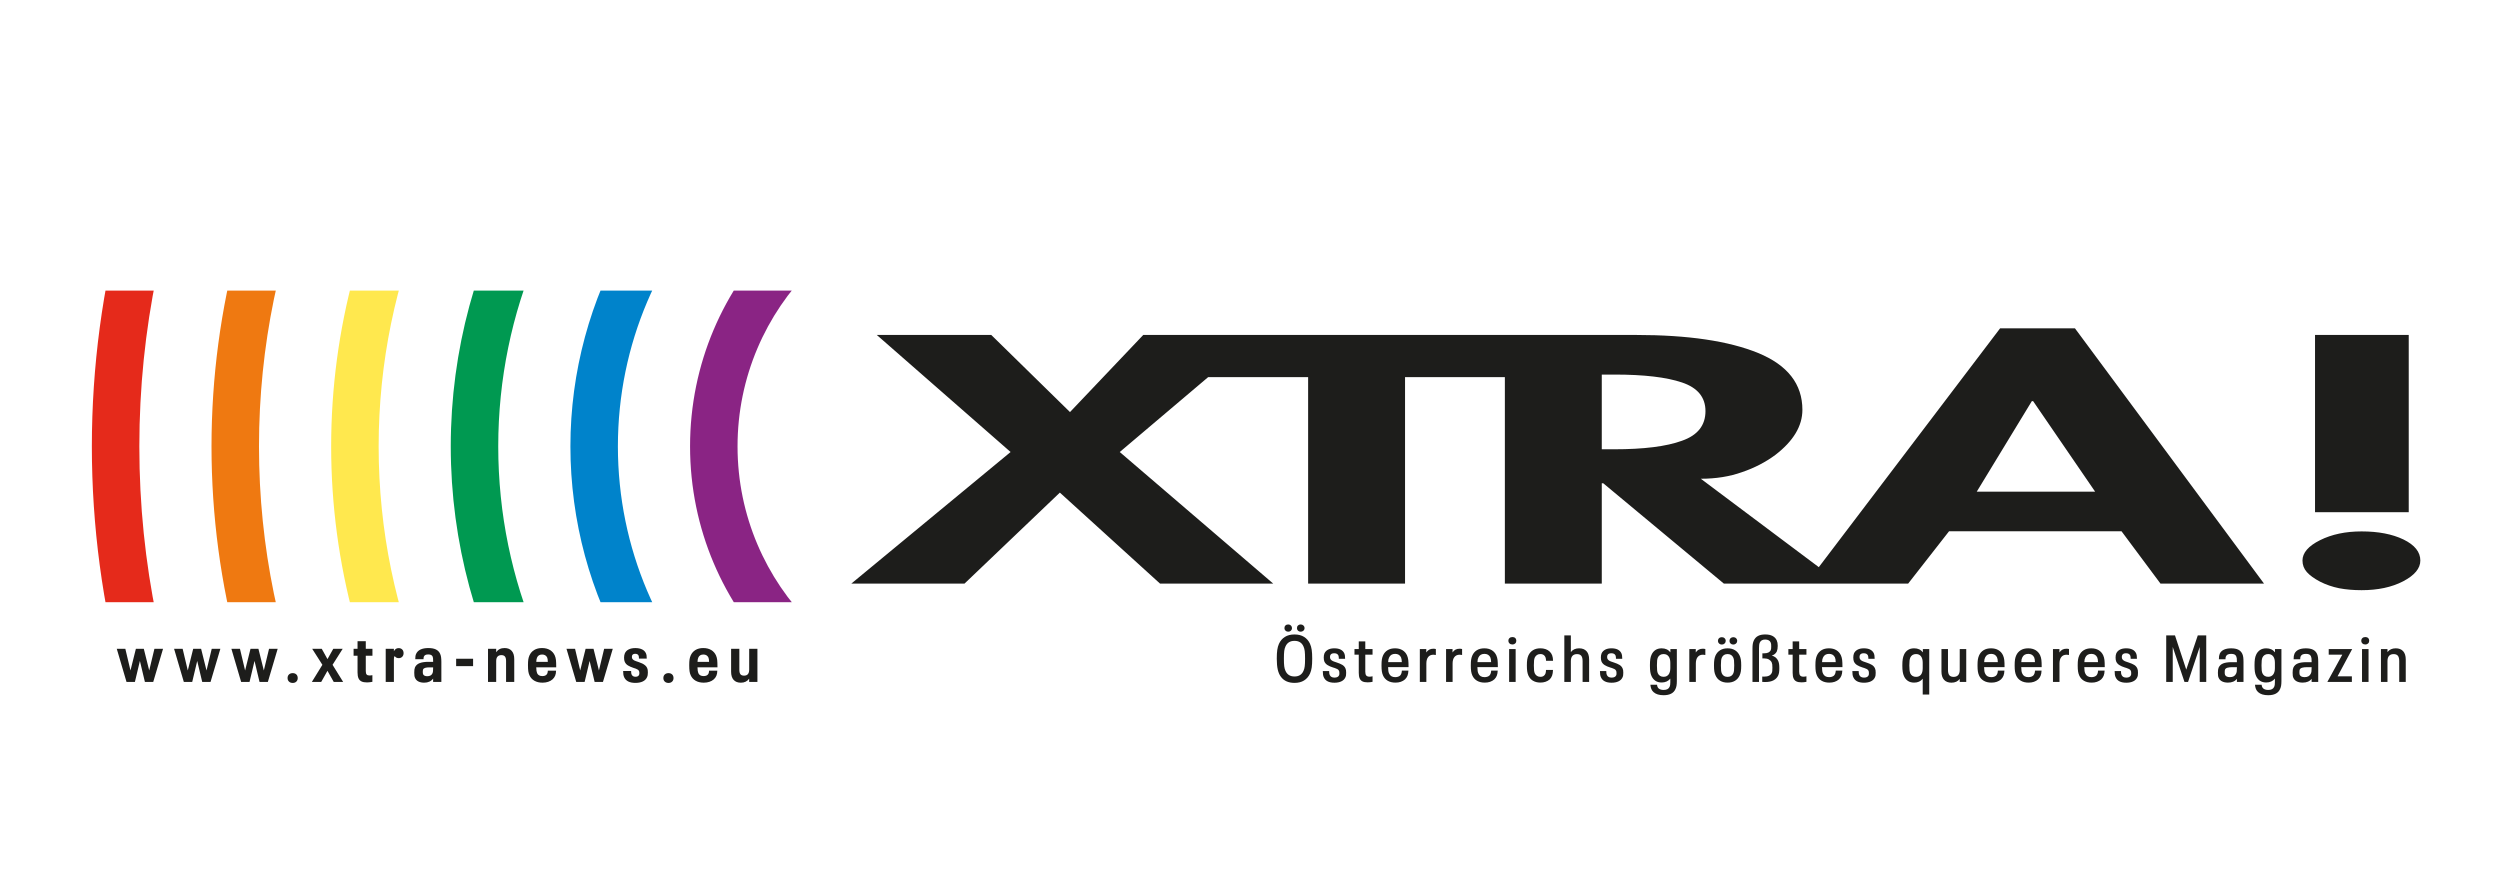 <?xml version="1.0" encoding="UTF-8"?><svg id="Ebene_1" xmlns="http://www.w3.org/2000/svg" width="280" height="100" xmlns:xlink="http://www.w3.org/1999/xlink" viewBox="0 0 280 100"><defs><style>.cls-1{clip-path:url(#clippath);}.cls-2{fill:none;}.cls-2,.cls-3,.cls-4,.cls-5,.cls-6,.cls-7,.cls-8,.cls-9{stroke-width:0px;}.cls-10{clip-path:url(#clippath-1);}.cls-11{clip-path:url(#clippath-4);}.cls-12{clip-path:url(#clippath-3);}.cls-13{clip-path:url(#clippath-2);}.cls-14{clip-path:url(#clippath-7);}.cls-15{clip-path:url(#clippath-8);}.cls-16{clip-path:url(#clippath-6);}.cls-17{clip-path:url(#clippath-5);}.cls-18{clip-path:url(#clippath-9);}.cls-19{clip-path:url(#clippath-20);}.cls-20{clip-path:url(#clippath-21);}.cls-21{clip-path:url(#clippath-24);}.cls-22{clip-path:url(#clippath-23);}.cls-23{clip-path:url(#clippath-22);}.cls-24{clip-path:url(#clippath-25);}.cls-25{clip-path:url(#clippath-27);}.cls-26{clip-path:url(#clippath-28);}.cls-27{clip-path:url(#clippath-26);}.cls-28{clip-path:url(#clippath-29);}.cls-29{clip-path:url(#clippath-30);}.cls-30{clip-path:url(#clippath-14);}.cls-31{clip-path:url(#clippath-13);}.cls-32{clip-path:url(#clippath-12);}.cls-33{clip-path:url(#clippath-10);}.cls-34{clip-path:url(#clippath-15);}.cls-35{clip-path:url(#clippath-17);}.cls-36{clip-path:url(#clippath-16);}.cls-37{clip-path:url(#clippath-19);}.cls-38{clip-path:url(#clippath-11);}.cls-39{clip-path:url(#clippath-18);}.cls-3{fill:#8a2484;}.cls-4{fill:#1d1d1b;}.cls-5{fill:#ef7911;}.cls-6{fill:#ffe84e;}.cls-7{fill:#e52a1b;}.cls-8{fill:#009951;}.cls-9{fill:#0083cb;}</style><clipPath id="clippath"><circle class="cls-2" cx="110.789" cy="49.994" r="33.502"/></clipPath><clipPath id="clippath-1"><rect class="cls-2" x="-56.72" y="-117.515" width="335.025" height="335.025"/></clipPath><clipPath id="clippath-2"><rect class="cls-2" x="4.98" y="29.756" width="110.61" height="37.69"/></clipPath><clipPath id="clippath-3"><rect class="cls-2" x="-7.584" y="32.547" width="293.145" height="48.858"/></clipPath><clipPath id="clippath-4"><rect class="cls-2" x="-7.576" y="32.549" width="293.152" height="48.856"/></clipPath><clipPath id="clippath-5"><circle class="cls-2" cx="110.789" cy="49.994" r="46.903"/></clipPath><clipPath id="clippath-6"><rect class="cls-2" x="-56.72" y="-117.515" width="335.025" height="335.025"/></clipPath><clipPath id="clippath-7"><rect class="cls-2" x="4.98" y="29.756" width="110.61" height="37.69"/></clipPath><clipPath id="clippath-8"><rect class="cls-2" x="-7.584" y="32.547" width="293.145" height="48.858"/></clipPath><clipPath id="clippath-9"><rect class="cls-2" x="-7.576" y="32.549" width="293.152" height="48.856"/></clipPath><clipPath id="clippath-10"><circle class="cls-2" cx="110.789" cy="49.994" r="60.304"/></clipPath><clipPath id="clippath-11"><rect class="cls-2" x="-56.72" y="-117.515" width="335.025" height="335.025"/></clipPath><clipPath id="clippath-12"><rect class="cls-2" x="4.98" y="29.756" width="110.61" height="37.69"/></clipPath><clipPath id="clippath-13"><rect class="cls-2" x="-7.584" y="32.547" width="293.145" height="48.858"/></clipPath><clipPath id="clippath-14"><rect class="cls-2" x="-7.576" y="32.549" width="293.152" height="48.856"/></clipPath><clipPath id="clippath-15"><circle class="cls-2" cx="110.795" cy="50" r="73.705"/></clipPath><clipPath id="clippath-16"><rect class="cls-2" x="-56.72" y="-117.515" width="335.025" height="335.025"/></clipPath><clipPath id="clippath-17"><rect class="cls-2" x="4.98" y="29.756" width="110.61" height="37.69"/></clipPath><clipPath id="clippath-18"><rect class="cls-2" x="-7.584" y="32.547" width="293.145" height="48.858"/></clipPath><clipPath id="clippath-19"><rect class="cls-2" x="-7.576" y="32.549" width="293.152" height="48.856"/></clipPath><clipPath id="clippath-20"><circle class="cls-2" cx="110.795" cy="50" r="87.106"/></clipPath><clipPath id="clippath-21"><rect class="cls-2" x="-56.72" y="-117.515" width="335.025" height="335.025"/></clipPath><clipPath id="clippath-22"><rect class="cls-2" x="4.98" y="29.756" width="110.61" height="37.69"/></clipPath><clipPath id="clippath-23"><rect class="cls-2" x="-7.584" y="32.547" width="293.145" height="48.858"/></clipPath><clipPath id="clippath-24"><rect class="cls-2" x="-7.576" y="32.549" width="293.152" height="48.856"/></clipPath><clipPath id="clippath-25"><circle class="cls-2" cx="110.795" cy="50" r="100.507"/></clipPath><clipPath id="clippath-26"><rect class="cls-2" x="-56.72" y="-117.515" width="335.025" height="335.025"/></clipPath><clipPath id="clippath-27"><rect class="cls-2" x="4.98" y="29.756" width="110.61" height="37.69"/></clipPath><clipPath id="clippath-28"><rect class="cls-2" x="-7.584" y="32.547" width="293.145" height="48.858"/></clipPath><clipPath id="clippath-29"><rect class="cls-2" x="-7.576" y="32.549" width="293.152" height="48.856"/></clipPath><clipPath id="clippath-30"><rect class="cls-2" x="-7.576" y="32.549" width="293.152" height="48.856"/></clipPath></defs><g class="cls-1"><g class="cls-10"><g class="cls-13"><g class="cls-12"><g class="cls-11"><path class="cls-3" d="M110.789,88.815c-21.406,0-38.821-17.415-38.821-38.821S89.383,11.174,110.789,11.174s38.821,17.415,38.821,38.82-17.415,38.821-38.821,38.821ZM110.789,21.81c-15.541,0-28.184,12.643-28.184,28.184s12.643,28.184,28.184,28.184,28.184-12.644,28.184-28.184-12.643-28.184-28.184-28.184Z"/></g></g></g></g></g><g class="cls-17"><g class="cls-16"><g class="cls-14"><g class="cls-15"><g class="cls-18"><path class="cls-9" d="M110.789,102.216c-28.796,0-52.222-23.427-52.222-52.222S81.994-2.227,110.789-2.227s52.222,23.426,52.222,52.221-23.427,52.222-52.222,52.222ZM110.789,8.409c-22.93,0-41.585,18.655-41.585,41.585s18.655,41.585,41.585,41.585,41.585-18.655,41.585-41.585-18.655-41.585-41.585-41.585Z"/></g></g></g></g></g><g class="cls-33"><g class="cls-38"><g class="cls-32"><g class="cls-31"><g class="cls-30"><path class="cls-8" d="M110.789,115.617c-36.185,0-65.623-29.438-65.623-65.623S74.605-15.629,110.789-15.629s65.623,29.438,65.623,65.623-29.438,65.623-65.623,65.623ZM110.789-4.992c-30.32,0-54.986,24.667-54.986,54.986s24.667,54.986,54.986,54.986,54.986-24.666,54.986-54.986S141.109-4.992,110.789-4.992Z"/></g></g></g></g></g><g class="cls-34"><g class="cls-36"><g class="cls-35"><g class="cls-39"><g class="cls-37"><path class="cls-6" d="M110.795,129.024c-43.574,0-79.024-35.45-79.024-79.024S67.221-29.024,110.795-29.024,189.819,6.426,189.819,50s-35.45,79.024-79.024,79.024ZM110.795-18.387c-37.709,0-68.387,30.678-68.387,68.387s30.679,68.387,68.387,68.387,68.387-30.678,68.387-68.387S148.504-18.387,110.795-18.387Z"/></g></g></g></g></g><g class="cls-19"><g class="cls-20"><g class="cls-23"><g class="cls-22"><g class="cls-21"><path class="cls-5" d="M110.795,142.425c-50.963,0-92.425-41.461-92.425-92.425S59.832-42.424,110.795-42.424,203.219-.963,203.219,50s-41.461,92.425-92.424,92.425h-0ZM110.795-31.788C65.697-31.788,29.007,4.902,29.007,50s36.69,81.788,81.788,81.788,81.787-36.69,81.787-81.788S155.893-31.788,110.795-31.788Z"/></g></g></g></g></g><g class="cls-24"><g class="cls-27"><g class="cls-25"><g class="cls-26"><g class="cls-28"><path class="cls-7" d="M110.795,155.826c-58.352,0-105.825-47.473-105.825-105.826S52.443-55.826,110.795-55.826,216.621-8.352,216.621,50s-47.473,105.826-105.826,105.826ZM110.795-45.189C58.308-45.189,15.606-2.487,15.606,50s42.702,95.189,95.189,95.189,95.189-42.702,95.189-95.189-42.702-95.189-95.189-95.189Z"/></g></g></g></g></g><g class="cls-29"><path class="cls-4" d="M144.088,76.309c-.253-.115-.462-.284-.624-.506-.163-.212-.28-.479-.354-.802-.074-.322-.111-.732-.111-1.23,0-.399.018-.726.055-.983.037-.256.1-.482.189-.68.152-.335.374-.593.665-.776s.65-.273,1.079-.273c.423,0,.78.091,1.071.273.29.182.512.441.665.776.088.197.151.424.189.68.037.256.055.583.055.983,0,.399-.018.726-.055.983-.037.256-.1.482-.189.68-.152.335-.374.593-.665.776-.291.182-.648.273-1.071.273-.345,0-.644-.058-.898-.174h-0ZM145.99,75.138c.069-.148.116-.319.14-.514.025-.194.037-.479.037-.853s-.013-.659-.037-.853c-.025-.195-.071-.365-.14-.514-.182-.418-.517-.628-1.004-.628-.488,0-.825.209-1.012.628-.069.148-.116.319-.14.514-.025.194-.037.479-.037.853s.012.659.037.853c.025.195.072.365.14.514.187.418.525.628,1.012.628.487,0,.822-.209,1.004-.628ZM143.977,70.636c-.081-.076-.122-.171-.122-.285,0-.123.039-.223.118-.299.079-.076.182-.114.31-.114.118,0,.218.039.299.118s.122.177.122.295c0,.113-.041.208-.122.285-.081.076-.181.114-.299.114-.123,0-.225-.038-.306-.114h-0ZM145.377,70.636c-.079-.076-.118-.171-.118-.285,0-.123.039-.223.118-.299.078-.076.179-.114.302-.114.118,0,.219.039.303.118s.126.177.126.295c0,.113-.042.208-.126.285-.084.076-.185.114-.303.114-.123,0-.224-.038-.302-.114Z"/><path class="cls-4" d="M148.265,75.855c-.039-.084-.068-.179-.085-.288-.017-.108-.025-.243-.025-.406h.709c0,.113.005.202.015.266.01.064.027.121.051.17.089.197.266.295.532.295.261,0,.431-.084.51-.251.015-.029.025-.062.03-.096.005-.034.007-.076.007-.126,0-.064-.002-.118-.007-.163-.005-.044-.015-.084-.03-.118-.039-.089-.103-.156-.192-.203-.088-.047-.185-.086-.288-.118-.103-.032-.173-.053-.207-.063-.237-.074-.436-.161-.598-.262-.163-.101-.281-.233-.355-.395-.025-.064-.043-.13-.055-.2-.013-.069-.018-.155-.018-.259,0-.177.027-.332.081-.465.084-.177.219-.315.406-.414s.419-.148.694-.148c.567,0,.938.185,1.116.554.034.079.059.166.074.263.015.096.022.215.022.358h-.702c0-.094-.004-.166-.011-.218-.007-.052-.021-.105-.04-.159-.079-.163-.234-.244-.466-.244-.232,0-.377.072-.436.214-.025.059-.037.123-.037.192,0,.094.012.165.037.214.034.069.085.128.151.177.066.05.15.092.251.129s.205.073.314.107c.261.084.47.174.628.269.158.096.274.226.347.388.03.064.051.133.063.207.012.074.018.17.018.288s-.006.217-.018.295c-.013.079-.036.153-.07.222-.089.197-.24.346-.454.447-.214.101-.469.151-.765.151-.62,0-1.019-.204-1.196-.613h0l0.0 0Z"/><path class="cls-4" d="M152.602,76.32c-.143-.069-.249-.181-.318-.336-.069-.155-.103-.363-.103-.624v-2.039h-.48v-.628h.48v-.857h.731v.857h.813v.628h-.813v1.906c0,.202.037.346.111.432.074.087.195.129.362.129.118,0,.231-.015.34-.044v.62c-.188.039-.372.059-.554.059-.237,0-.426-.035-.569-.103v-0l0.0 0Z"/><path class="cls-4" d="M157.011,75.109h.731c-.01.237-.046.43-.107.58s-.154.284-.277.403c-.133.118-.29.208-.469.27-.18.062-.378.092-.595.092-.345,0-.635-.07-.871-.211-.237-.14-.412-.339-.525-.595-.059-.133-.102-.282-.129-.447s-.04-.388-.04-.668c0-.286.013-.51.04-.672s.07-.31.129-.443c.113-.256.283-.454.51-.595s.504-.211.835-.211c.325,0,.602.069.831.207.229.138.4.333.513.584.069.158.114.328.137.51s.033.451.033.805h-2.29c.005.187.014.332.029.436s.042.195.081.274c.054.133.139.235.255.306.116.072.26.107.432.107.113,0,.215-.015.306-.044.091-.03.169-.072.233-.126.123-.118.192-.305.207-.561h-0l-0-0ZM155.578,73.646c-.035.074-.059.145-.074.214-.015.069-.025.167-.03.296h1.529c-.005-.133-.014-.237-.026-.31-.013-.074-.033-.148-.063-.222-.128-.261-.347-.391-.657-.391-.33,0-.556.138-.68.414h-0v0Z"/><path class="cls-4" d="M160.816,72.693v.665c-.099-.02-.188-.03-.266-.03-.261,0-.459.087-.595.259s-.203.416-.203.731v2.061h-.731v-3.686h.724v.384c.084-.138.192-.242.325-.314.133-.071.288-.107.466-.107.103,0,.197.012.281.037h0l0-0Z"/><path class="cls-4" d="M163.755,72.693v.665c-.099-.02-.188-.03-.266-.03-.261,0-.459.087-.595.259s-.203.416-.203.731v2.061h-.731v-3.686h.724v.384c.084-.138.192-.242.325-.314.133-.071.288-.107.466-.107.103,0,.197.012.281.037h0l0-0Z"/><path class="cls-4" d="M167.013,75.109h.731c-.01.237-.046.43-.107.58s-.154.284-.277.403c-.133.118-.29.208-.469.27-.18.062-.378.092-.595.092-.345,0-.635-.07-.871-.211-.237-.14-.412-.339-.525-.595-.059-.133-.102-.282-.129-.447s-.04-.388-.04-.668c0-.286.013-.51.04-.672s.07-.31.129-.443c.113-.256.283-.454.51-.595s.504-.211.835-.211c.325,0,.602.069.831.207.229.138.4.333.513.584.069.158.114.328.137.51s.033.451.033.805h-2.29c.005.187.014.332.029.436s.042.195.081.274c.054.133.139.235.255.306.116.072.26.107.432.107.113,0,.215-.015.306-.044.091-.03.169-.072.233-.126.123-.118.192-.305.207-.561h-0l-0-0ZM165.58,73.646c-.035.074-.059.145-.074.214-.015.069-.025.167-.03.296h1.529c-.005-.133-.014-.237-.026-.31-.013-.074-.033-.148-.063-.222-.128-.261-.347-.391-.657-.391-.33,0-.556.138-.68.414h-0v0Z"/><path class="cls-4" d="M169.066,72.065c-.084-.079-.126-.18-.126-.303s.042-.223.126-.299.195-.114.333-.114c.128,0,.231.038.31.114.078.076.118.176.118.299s-.04.224-.122.303-.184.118-.306.118c-.138,0-.249-.039-.333-.118ZM169.022,72.693h.731v3.686h-.731v-3.686Z"/><path class="cls-4" d="M171.696,76.246c-.227-.138-.399-.335-.517-.591-.059-.138-.102-.29-.129-.458-.027-.167-.04-.389-.04-.665,0-.276.013-.497.04-.665s.07-.318.129-.451c.118-.256.29-.454.517-.595s.503-.211.828-.211c.207,0,.397.03.572.089.175.059.324.145.447.258.133.118.231.263.296.432.064.17.098.378.103.624h-.783c-.005-.158-.025-.283-.059-.377-.035-.093-.087-.172-.155-.236-.113-.099-.253-.148-.421-.148-.143,0-.269.034-.377.103-.108.069-.192.165-.251.288-.039.093-.066.202-.081.325s-.022.313-.022.568c0,.247.007.431.022.554.015.123.042.232.081.325.059.123.143.219.251.288.108.069.234.103.377.103.182,0,.322-.049.421-.148.069-.064.121-.144.155-.24.034-.096.051-.226.051-.388h.783c-.005.256-.038.469-.1.639s-.156.316-.284.44c-.128.108-.28.192-.454.251-.175.059-.365.089-.572.089-.325,0-.601-.069-.828-.207h0v-0Z"/><path class="cls-4" d="M177.69,72.933c.194.214.292.526.292.934v2.511h-.731v-2.342c0-.271-.051-.468-.151-.591s-.26-.185-.477-.185c-.221,0-.391.065-.51.196-.118.131-.177.329-.177.595v2.327h-.731v-5.215h.731v1.869c.216-.281.524-.421.923-.421.359,0,.636.107.831.322v0Z"/><path class="cls-4" d="M179.304,75.855c-.039-.084-.068-.179-.085-.288-.017-.108-.025-.243-.025-.406h.709c0,.113.005.202.015.266.01.064.027.121.051.17.089.197.266.295.532.295.261,0,.431-.084.51-.251.015-.029.025-.062.03-.096.005-.034.007-.076.007-.126,0-.064-.002-.118-.007-.163-.005-.044-.015-.084-.03-.118-.039-.089-.103-.156-.192-.203-.088-.047-.185-.086-.288-.118-.103-.032-.173-.053-.207-.063-.237-.074-.436-.161-.598-.262-.163-.101-.281-.233-.355-.395-.025-.064-.043-.13-.055-.2-.013-.069-.018-.155-.018-.259,0-.177.027-.332.081-.465.084-.177.219-.315.406-.414s.419-.148.694-.148c.567,0,.938.185,1.116.554.034.079.059.166.074.263.015.096.022.215.022.358h-.702c0-.094-.004-.166-.011-.218-.007-.052-.021-.105-.04-.159-.079-.163-.234-.244-.466-.244-.232,0-.377.072-.436.214-.025.059-.037.123-.037.192,0,.094.012.165.037.214.034.069.085.128.151.177.066.05.15.092.251.129s.205.073.314.107c.261.084.47.174.628.269.158.096.274.226.347.388.03.064.051.133.063.207.012.074.018.17.018.288s-.006.217-.018.295c-.013.079-.036.153-.07.222-.089.197-.24.346-.454.447-.214.101-.469.151-.765.151-.62,0-1.019-.204-1.196-.613h0l0.0 0Z"/><path class="cls-4" d="M187.806,72.693v3.59c0,.212-.013.385-.037.521-.025.136-.064.26-.118.373-.202.458-.645.687-1.33.687-.488,0-.859-.113-1.115-.34-.113-.099-.198-.217-.255-.354-.057-.138-.092-.298-.107-.48h.746c.014.182.076.323.185.421.133.108.317.163.554.163.172,0,.314-.03.425-.089.111-.059.193-.15.247-.273.025-.059.043-.125.056-.196.012-.072.018-.169.018-.292v-.421c-.113.143-.252.251-.417.325-.165.074-.348.111-.55.111-.276,0-.509-.063-.698-.189s-.336-.304-.44-.535c-.064-.138-.11-.296-.137-.473-.027-.177-.04-.414-.04-.709,0-.3.013-.541.04-.72.027-.179.073-.339.137-.476.103-.232.25-.41.44-.536s.422-.189.698-.189c.423,0,.748.151.975.451v-.369h.724-0l0.0 0ZM186.879,75.548c.13-.17.196-.41.196-.72v-.598c0-.31-.065-.55-.196-.72-.131-.17-.316-.255-.558-.255-.152,0-.284.034-.395.103-.111.069-.196.17-.254.303-.035.084-.059.189-.074.317s-.022.313-.022.554.007.425.022.55.039.23.074.314c.059.133.144.234.254.303.111.069.243.103.395.103.241,0,.427-.085.558-.255h0v0Z"/><path class="cls-4" d="M190.998,72.693v.665c-.099-.02-.188-.03-.266-.03-.261,0-.459.087-.595.259s-.203.416-.203.731v2.061h-.731v-3.686h.724v.384c.084-.138.192-.242.325-.314.133-.071.288-.107.466-.107.103,0,.197.012.281.037h0l0-0Z"/><path class="cls-4" d="M192.649,76.239c-.229-.143-.398-.34-.506-.591-.064-.133-.11-.284-.137-.454-.027-.17-.04-.391-.04-.661s.013-.489.04-.654.07-.316.129-.454c.113-.251.284-.449.514-.594.229-.145.508-.218.838-.218.335,0,.616.073.842.218s.396.343.51.594c.064.138.11.29.137.458.027.168.04.384.04.65s-.013.484-.04.654c-.027.17-.073.324-.137.462-.113.252-.283.448-.51.591s-.507.214-.842.214c-.33,0-.609-.072-.838-.214h-0v-0ZM192.534,72.073c-.084-.079-.126-.175-.126-.288,0-.123.041-.224.122-.303.081-.078.186-.118.314-.118.123,0,.226.039.31.118.084.079.126.18.126.303,0,.113-.042.209-.126.288-.084.079-.188.118-.31.118-.124,0-.227-.039-.311-.118h-0ZM194.129,75.419c.039-.088.066-.196.081-.321s.022-.314.022-.565c0-.246-.007-.433-.022-.561-.015-.128-.042-.234-.081-.318-.118-.266-.332-.399-.642-.399s-.525.133-.642.399c-.04.088-.067.197-.081.325-.015.128-.022.313-.022.554s.007.427.022.558c.014.13.041.24.081.328.118.261.332.391.642.391s.524-.13.642-.391v-0ZM193.823,72.073c-.081-.079-.122-.175-.122-.288,0-.123.041-.224.122-.303.081-.078.183-.118.306-.118s.227.039.31.118c.084.079.126.18.126.303,0,.113-.042.209-.126.288s-.187.118-.31.118-.225-.039-.306-.118Z"/><path class="cls-4" d="M199.255,74.359c.02.121.03.279.03.477,0,.202-.01.363-.03.484s-.051.23-.096.328c-.103.232-.275.413-.514.543-.239.131-.555.196-.949.196-.108,0-.216-.005-.325-.014v-.599l.207.008c.221,0,.403-.033.543-.1.14-.066.245-.171.314-.314.03-.059.05-.132.059-.218.01-.086.015-.208.015-.366,0-.163-.006-.287-.018-.373-.013-.086-.034-.162-.063-.226-.069-.138-.174-.246-.314-.325-.14-.078-.319-.118-.535-.118h-.192v-.568h.177c.212,0,.378-.031.499-.092.12-.062.208-.151.262-.27.02-.054.033-.11.04-.166.008-.057.011-.139.011-.248,0-.113-.003-.201-.011-.262-.007-.062-.023-.119-.048-.174-.045-.108-.12-.191-.226-.248-.106-.056-.235-.085-.388-.085-.158,0-.286.029-.384.088s-.175.148-.229.266c-.03.074-.051.159-.063.255-.012.096-.018.215-.018.358v3.782h-.731v-3.73c0-.207.011-.38.033-.521s.061-.267.114-.38c.103-.231.26-.403.469-.517.209-.113.479-.17.809-.17.335,0,.609.057.823.17.214.113.371.278.469.495.039.089.067.18.085.274.017.093.026.207.026.34,0,.246-.032.451-.096.613-.113.236-.302.394-.568.473.34.094.579.293.717.598.044.103.076.215.096.336h0l0.0 0Z"/><path class="cls-4" d="M201.198,76.32c-.143-.069-.249-.181-.318-.336-.069-.155-.103-.363-.103-.624v-2.039h-.48v-.628h.48v-.857h.731v.857h.813v.628h-.813v1.906c0,.202.037.346.111.432.074.087.195.129.362.129.118,0,.231-.015.34-.044v.62c-.188.039-.372.059-.554.059-.237,0-.426-.035-.569-.103v-0.0 0Z"/><path class="cls-4" d="M205.608,75.109h.731c-.01.237-.046.43-.107.58s-.154.284-.277.403c-.133.118-.29.208-.469.27-.18.062-.378.092-.595.092-.345,0-.635-.07-.871-.211-.237-.14-.412-.339-.525-.595-.059-.133-.102-.282-.129-.447s-.04-.388-.04-.668c0-.286.013-.51.04-.672s.07-.31.129-.443c.113-.256.283-.454.51-.595s.504-.211.835-.211c.325,0,.602.069.831.207.229.138.4.333.513.584.069.158.114.328.137.51s.033.451.033.805h-2.29c.005.187.014.332.029.436s.042.195.081.274c.054.133.139.235.255.306.116.072.26.107.432.107.113,0,.215-.015.306-.044.091-.03.169-.072.233-.126.123-.118.192-.305.207-.561h0v-0ZM204.175,73.646c-.035.074-.059.145-.074.214-.015.069-.025.167-.03.296h1.529c-.005-.133-.014-.237-.026-.31-.013-.074-.033-.148-.063-.222-.128-.261-.347-.391-.657-.391-.33,0-.556.138-.68.414h0v0Z"/><path class="cls-4" d="M207.573,75.855c-.039-.084-.068-.179-.085-.288-.017-.108-.025-.243-.025-.406h.709c0,.113.005.202.015.266.01.064.027.121.051.17.089.197.266.295.532.295.261,0,.431-.084.51-.251.015-.029.025-.062.03-.096.005-.034.007-.076.007-.126,0-.064-.002-.118-.007-.163-.005-.044-.015-.084-.03-.118-.039-.089-.103-.156-.192-.203-.088-.047-.185-.086-.288-.118-.103-.032-.173-.053-.207-.063-.237-.074-.436-.161-.598-.262-.163-.101-.281-.233-.355-.395-.025-.064-.043-.13-.055-.2-.013-.069-.018-.155-.018-.259,0-.177.027-.332.081-.465.084-.177.219-.315.406-.414s.419-.148.694-.148c.567,0,.938.185,1.116.554.034.079.059.166.074.263.015.096.022.215.022.358h-.702c0-.094-.004-.166-.011-.218-.007-.052-.021-.105-.04-.159-.079-.163-.234-.244-.466-.244-.232,0-.377.072-.436.214-.025.059-.037.123-.037.192,0,.094.012.165.037.214.034.069.085.128.151.177.066.05.15.092.251.129s.205.073.314.107c.261.084.47.174.628.269.158.096.274.226.347.388.03.064.051.133.063.207.012.074.018.17.018.288s-.006.217-.018.295c-.013.079-.036.153-.07.222-.089.197-.24.346-.454.447-.214.101-.469.151-.765.151-.62,0-1.019-.204-1.196-.613h0l-0.0 0Z"/><path class="cls-4" d="M216.075,72.693v5.097h-.731v-1.773c-.227.291-.547.436-.96.436-.276,0-.51-.064-.702-.192-.192-.128-.338-.305-.436-.532-.064-.143-.111-.304-.14-.484-.03-.179-.044-.417-.044-.713s.014-.533.044-.713c.029-.18.076-.341.14-.484.098-.227.244-.404.436-.532s.426-.192.702-.192c.424,0,.749.151.975.451v-.369h.717l0.0 0ZM215.152,75.559c.128-.167.192-.409.192-.724v-.606c0-.31-.064-.55-.192-.72-.128-.17-.313-.255-.554-.255-.153,0-.285.034-.395.103-.111.069-.196.17-.255.303-.035.088-.061.197-.077.325-.017.128-.026.31-.026.547s.009.418.026.547c.017.128.043.239.077.332.059.128.144.227.255.295.111.069.242.103.395.103.241,0,.426-.084.554-.251v0Z"/><path class="cls-4" d="M220.219,72.693v3.686h-.731v-.34c-.212.281-.519.421-.923.421-.359,0-.636-.107-.831-.321-.194-.214-.291-.526-.291-.934v-2.512h.731v2.342c0,.271.051.468.151.591s.26.185.477.185c.222,0,.391-.065.51-.196.118-.13.177-.328.177-.594v-2.327h.732l-0-0Z"/><path class="cls-4" d="M223.764,75.109h.731c-.01.237-.046.43-.107.58s-.154.284-.277.403c-.133.118-.29.208-.469.27-.18.062-.378.092-.595.092-.345,0-.635-.07-.871-.211-.237-.14-.412-.339-.525-.595-.059-.133-.102-.282-.129-.447s-.04-.388-.04-.668c0-.286.013-.51.04-.672s.07-.31.129-.443c.113-.256.283-.454.51-.595s.504-.211.835-.211c.325,0,.602.069.831.207.229.138.4.333.513.584.069.158.114.328.137.51s.033.451.033.805h-2.29c.005.187.014.332.029.436s.042.195.081.274c.054.133.139.235.255.306.116.072.26.107.432.107.113,0,.215-.015.306-.044.091-.03.169-.072.233-.126.123-.118.192-.305.207-.561h0l-0-0ZM222.331,73.646c-.035.074-.059.145-.074.214-.015.069-.025.167-.03.296h1.529c-.005-.133-.014-.237-.026-.31-.013-.074-.033-.148-.063-.222-.128-.261-.347-.391-.657-.391-.33,0-.556.138-.68.414h-0v0Z"/><path class="cls-4" d="M227.923,75.109h.731c-.01.237-.046.43-.107.58s-.154.284-.277.403c-.133.118-.29.208-.469.27-.18.062-.378.092-.595.092-.345,0-.635-.07-.871-.211-.237-.14-.412-.339-.525-.595-.059-.133-.102-.282-.129-.447s-.04-.388-.04-.668c0-.286.013-.51.04-.672s.07-.31.129-.443c.113-.256.283-.454.51-.595.227-.14.504-.211.835-.211.325,0,.602.069.831.207.229.138.4.333.513.584.069.158.114.328.137.51s.033.451.033.805h-2.29c.005.187.014.332.029.436.015.103.042.195.081.274.054.133.139.235.255.306.116.072.26.107.432.107.113,0,.215-.015.306-.044.091-.03.169-.072.233-.126.123-.118.192-.305.207-.561h0l-0-0ZM226.49,73.646c-.035.074-.059.145-.074.214-.015.069-.025.167-.03.296h1.529c-.005-.133-.014-.237-.026-.31-.013-.074-.033-.148-.063-.222-.128-.261-.347-.391-.657-.391-.33,0-.556.138-.68.414h-0v0Z"/><path class="cls-4" d="M231.727,72.693v.665c-.099-.02-.188-.03-.266-.03-.261,0-.459.087-.595.259s-.203.416-.203.731v2.061h-.731v-3.686h.724v.384c.084-.138.192-.242.325-.314.133-.071.288-.107.466-.107.103,0,.197.012.281.037h0l-0-0Z"/><path class="cls-4" d="M234.985,75.109h.731c-.01.237-.046.43-.107.58s-.154.284-.277.403c-.133.118-.29.208-.469.27-.18.062-.378.092-.595.092-.345,0-.635-.07-.871-.211-.237-.14-.412-.339-.525-.595-.059-.133-.102-.282-.129-.447s-.04-.388-.04-.668c0-.286.013-.51.04-.672s.07-.31.129-.443c.113-.256.283-.454.51-.595s.504-.211.835-.211c.325,0,.602.069.831.207.229.138.4.333.513.584.069.158.114.328.137.51s.033.451.033.805h-2.29c.005.187.014.332.029.436s.042.195.081.274c.054.133.139.235.255.306.116.072.26.107.432.107.113,0,.215-.015.306-.044.091-.03.169-.072.233-.126.123-.118.192-.305.207-.561h0l-0-0ZM233.552,73.646c-.035.074-.059.145-.074.214-.015.069-.025.167-.03.296h1.529c-.005-.133-.014-.237-.026-.31-.013-.074-.033-.148-.063-.222-.128-.261-.347-.391-.657-.391-.33,0-.556.138-.68.414h-0v0Z"/><path class="cls-4" d="M236.95,75.855c-.039-.084-.068-.179-.085-.288-.017-.108-.025-.243-.025-.406h.709c0,.113.005.202.015.266.01.064.027.121.051.17.089.197.266.295.532.295.261,0,.431-.084.51-.251.015-.029.025-.062.03-.096.005-.034.007-.076.007-.126,0-.064-.002-.118-.007-.163-.005-.044-.015-.084-.03-.118-.039-.089-.103-.156-.192-.203-.088-.047-.185-.086-.288-.118-.103-.032-.173-.053-.207-.063-.237-.074-.436-.161-.598-.262-.163-.101-.281-.233-.355-.395-.025-.064-.043-.13-.055-.2-.013-.069-.018-.155-.018-.259,0-.177.027-.332.081-.465.084-.177.219-.315.406-.414s.419-.148.694-.148c.567,0,.938.185,1.116.554.034.079.059.166.074.263.015.096.022.215.022.358h-.702c0-.094-.004-.166-.011-.218-.007-.052-.021-.105-.04-.159-.079-.163-.234-.244-.466-.244-.232,0-.377.072-.436.214-.025.059-.037.123-.037.192,0,.094.012.165.037.214.034.069.085.128.151.177.066.05.15.092.251.129s.205.073.314.107c.261.084.47.174.628.269.158.096.274.226.347.388.03.064.051.133.063.207.012.074.018.17.018.288s-.006.217-.018.295c-.013.079-.036.153-.07.222-.089.197-.24.346-.454.447-.214.101-.469.151-.765.151-.62,0-1.019-.204-1.196-.613h0v0Z"/><path class="cls-4" d="M242.615,71.164h.982l1.263,3.834,1.293-3.834h.946v5.215h-.731v-3.915l-1.307,3.915h-.399l-1.315-3.915v3.915h-.731v-5.215h-0Z"/><path class="cls-4" d="M251.243,73.605c.019.14.029.319.029.536v2.238h-.739v-.354c-.217.286-.552.428-1.005.428-.256,0-.473-.045-.65-.133-.177-.088-.305-.219-.384-.391-.035-.074-.058-.152-.07-.236-.013-.084-.019-.195-.019-.333,0-.148.006-.263.019-.347.012-.084.033-.163.062-.236.103-.227.275-.385.514-.477.239-.091.555-.137.949-.137h.583v-.126c0-.148-.005-.255-.015-.321-.01-.067-.029-.134-.059-.203-.039-.098-.104-.17-.196-.214-.091-.044-.213-.066-.366-.066-.158,0-.284.022-.38.066s-.166.116-.211.214c-.02.044-.033.089-.04.133-.008.044-.011.108-.011.192h-.739c0-.148.007-.267.022-.358.015-.091.039-.178.074-.262.094-.202.249-.353.466-.454.217-.101.488-.151.813-.151.33,0,.596.051.798.151.201.101.352.257.451.469.049.108.084.232.103.373h0v-0ZM250.516,75.197c.012-.093.018-.231.018-.414v-.059h-.517c-.217,0-.395.02-.536.059s-.233.109-.277.207c-.014.035-.025.075-.029.122-.005.047-.008.102-.008.166,0,.069.002.128.008.177.005.049.015.091.029.126.079.173.261.259.547.259.345,0,.576-.133.694-.399.034-.069.058-.15.07-.244v-0l-0-0Z"/><path class="cls-4" d="M255.52,72.693v3.59c0,.212-.013.385-.037.521-.025.136-.064.26-.118.373-.202.458-.645.687-1.33.687-.488,0-.859-.113-1.115-.34-.113-.099-.198-.217-.255-.354-.057-.138-.092-.298-.107-.48h.746c.014.182.076.323.185.421.133.108.317.163.554.163.172,0,.314-.03.425-.089.111-.059.193-.15.247-.273.025-.059.043-.125.056-.196.012-.072.018-.169.018-.292v-.421c-.113.143-.252.251-.417.325-.165.074-.348.111-.55.111-.276,0-.509-.063-.698-.189s-.336-.304-.44-.535c-.064-.138-.11-.296-.137-.473-.027-.177-.04-.414-.04-.709,0-.3.013-.541.04-.72.027-.179.073-.339.137-.476.103-.232.25-.41.44-.536s.422-.189.698-.189c.423,0,.748.151.975.451v-.369h.724v0ZM254.593,75.548c.13-.17.196-.41.196-.72v-.598c0-.31-.065-.55-.196-.72-.131-.17-.316-.255-.558-.255-.152,0-.284.034-.395.103-.111.069-.196.17-.254.303-.035.084-.059.189-.074.317s-.022.313-.022.554.007.425.022.55.039.23.074.314c.059.133.144.234.254.303.111.069.243.103.395.103.241,0,.427-.085.558-.255h0v0Z"/><path class="cls-4" d="M259.612,73.605c.019.14.029.319.029.536v2.238h-.739v-.354c-.217.286-.552.428-1.005.428-.256,0-.473-.045-.65-.133-.177-.088-.305-.219-.384-.391-.035-.074-.058-.152-.07-.236-.013-.084-.019-.195-.019-.333,0-.148.006-.263.019-.347.012-.084.033-.163.062-.236.103-.227.275-.385.514-.477.239-.091.555-.137.949-.137h.583v-.126c0-.148-.005-.255-.015-.321-.01-.067-.029-.134-.059-.203-.039-.098-.104-.17-.196-.214-.091-.044-.213-.066-.366-.066-.158,0-.284.022-.38.066s-.166.116-.211.214c-.02.044-.033.089-.04.133-.008.044-.011.108-.011.192h-.739c0-.148.007-.267.022-.358.015-.091.039-.178.074-.262.094-.202.249-.353.466-.454.217-.101.488-.151.813-.151.33,0,.596.051.798.151.201.101.352.257.451.469.049.108.084.232.103.373h0v-0ZM258.884,75.197c.012-.093.018-.231.018-.414v-.059h-.517c-.217,0-.395.02-.536.059s-.233.109-.277.207c-.014.035-.025.075-.029.122-.005.047-.008.102-.008.166,0,.069.002.128.008.177.005.049.015.091.029.126.079.173.261.259.547.259.345,0,.576-.133.694-.399.034-.069.058-.15.07-.244v-0l-0-0Z"/><path class="cls-4" d="M261.806,75.751h1.603v.628h-2.748l1.677-3.058h-1.522v-.628h2.63l-1.64,3.058Z"/><path class="cls-4" d="M264.59,72.065c-.084-.079-.126-.18-.126-.303s.042-.223.126-.299.195-.114.333-.114c.128,0,.231.038.31.114.078.076.118.176.118.299s-.04.224-.122.303-.184.118-.306.118c-.138,0-.249-.039-.333-.118h0ZM264.546,72.693h.731v3.686h-.731v-3.686Z"/><path class="cls-4" d="M269.152,72.933c.194.214.292.526.292.934v2.511h-.731v-2.342c0-.271-.051-.468-.151-.591s-.26-.185-.477-.185c-.221,0-.391.065-.51.196-.118.131-.177.329-.177.595v2.327h-.731v-3.686h.731v.34c.216-.281.524-.421.923-.421.359,0,.636.107.831.322l-0.0 0Z"/><path class="cls-4" d="M18.262,72.664l-1.101,3.716h-.931l-.561-2.356-.561,2.356h-.938l-1.093-3.716h.96l.576,2.43.606-2.43h.886l.606,2.43.584-2.43h.968-0Z"/><path class="cls-4" d="M24.681,72.664l-1.101,3.716h-.931l-.561-2.356-.561,2.356h-.938l-1.093-3.716h.96l.576,2.43.606-2.43h.886l.606,2.43.584-2.43h.968-0Z"/><path class="cls-4" d="M31.1,72.664l-1.101,3.716h-.931l-.561-2.356-.561,2.356h-.938l-1.093-3.716h.96l.576,2.43.606-2.43h.886l.606,2.43.584-2.43h.968-0Z"/><path class="cls-4" d="M32.367,76.339c-.106-.101-.159-.233-.159-.395,0-.173.053-.308.159-.406s.245-.148.417-.148c.167,0,.303.049.406.148.103.099.155.234.155.406,0,.163-.052.294-.155.395-.104.101-.239.151-.406.151-.172,0-.312-.051-.417-.151Z"/><path class="cls-4" d="M36.108,74.458l-1.145-1.795h1.071l.643,1.159.65-1.159h1.056l-1.138,1.795,1.189,1.921h-1.056l-.702-1.248-.702,1.248h-1.049l1.182-1.921Z"/><path class="cls-4" d="M40.496,76.324c-.153-.072-.266-.187-.34-.347s-.111-.378-.111-.654v-1.884h-.443v-.776h.443v-.849h.923v.849h.746v.776h-.746v1.721c0,.182.032.31.096.384.064.074.172.111.325.111.099,0,.204-.013.318-.037v.746c-.231.044-.433.067-.606.067-.251,0-.453-.036-.606-.107h0Z"/><path class="cls-4" d="M43.199,72.664h.916v.273c.069-.123.145-.212.229-.266.084-.054.185-.081.303-.081.167,0,.302.052.403.155s.151.241.151.414c0,.163-.051.295-.151.399-.101.104-.233.155-.395.155-.099,0-.186-.02-.262-.059-.076-.039-.134-.093-.174-.163-.039.025-.066.058-.081.1-.015.042-.022.117-.022.225v2.563h-.916v-3.716h-0v-0Z"/><path class="cls-4" d="M49.4,73.602c.022.143.033.322.033.539v2.238h-.923v-.377c-.221.305-.556.458-1.005.458-.251,0-.464-.044-.639-.133-.175-.088-.302-.221-.38-.399-.034-.074-.058-.155-.07-.244s-.019-.204-.019-.347c0-.148.006-.265.019-.351s.033-.166.063-.24c.103-.226.281-.386.532-.48.251-.093.579-.14.983-.14h.517v-.088c0-.152-.004-.261-.011-.325-.007-.064-.023-.126-.048-.185-.04-.079-.097-.137-.174-.174-.076-.037-.179-.055-.307-.055-.138,0-.245.018-.321.055-.076.037-.134.097-.173.181-.015.045-.026.087-.033.126-.007.039-.011.096-.011.17h-.923c0-.143.007-.26.022-.351.015-.091.039-.174.074-.247.098-.217.263-.379.495-.488.231-.108.522-.163.872-.163.354,0,.639.053.853.159.214.106.371.267.469.484.049.109.085.234.107.377h0l0.0 0ZM48.436,75.412c.03-.069.049-.144.059-.226s.015-.208.015-.38v-.059h-.428c-.187,0-.34.017-.458.052-.118.035-.197.094-.236.177-.01.029-.019.064-.026.103-.007.039-.011.093-.011.163,0,.118.012.209.037.273.069.148.224.222.465.222.29,0,.485-.108.584-.325h0v0Z"/><path class="cls-4" d="M51.088,73.779h1.898v.828h-1.898v-.828Z"/><path class="cls-4" d="M57.312,72.9c.189.212.284.517.284.916v2.563h-.916v-2.349c0-.232-.043-.399-.129-.503-.086-.103-.218-.155-.395-.155-.187,0-.331.056-.432.166s-.151.279-.151.506v2.334h-.916v-3.716h.916v.384c.212-.31.524-.466.938-.466.345,0,.612.106.801.317l-0.0 0Z"/><path class="cls-4" d="M61.308,75.401c.027-.072.043-.166.048-.285h.923c-.005.227-.039.415-.103.565-.064.151-.16.285-.288.403-.138.123-.303.216-.495.28s-.402.096-.628.096c-.36,0-.665-.073-.916-.218-.251-.145-.436-.351-.554-.617-.059-.128-.101-.276-.126-.443-.025-.167-.037-.391-.037-.672s.012-.5.037-.657c.025-.158.067-.303.126-.436.118-.266.297-.472.536-.617.239-.145.53-.218.875-.218.345,0,.639.073.883.218s.425.349.543.609c.069.158.113.327.133.506.019.18.03.454.03.824h-2.238c.005.167.015.299.029.395.015.096.037.181.067.255.098.222.293.332.584.332.202,0,.352-.047.451-.14.054-.049.095-.11.122-.181l-0-0ZM60.152,73.646c-.03.074-.051.141-.063.203-.013.062-.021.154-.026.277h1.293c-.005-.133-.012-.233-.022-.299s-.027-.129-.052-.189c-.108-.221-.296-.332-.561-.332-.281,0-.47.113-.569.34v0Z"/><path class="cls-4" d="M68.631,72.664l-1.101,3.716h-.931l-.561-2.356-.561,2.356h-.938l-1.093-3.716h.96l.576,2.43.606-2.43h.886l.606,2.43.584-2.43s.968,0,.968,0Z"/><path class="cls-4" d="M69.902,75.84c-.039-.089-.068-.186-.085-.292-.017-.106-.026-.238-.026-.395h.894c0,.109.005.191.015.248s.025.107.044.151c.039.079.094.139.163.181s.158.063.266.063c.207,0,.34-.069.399-.207.01-.025.019-.051.026-.081.007-.03.011-.067.011-.111,0-.099-.013-.177-.037-.236-.03-.064-.074-.117-.133-.159s-.133-.078-.222-.111c-.088-.032-.182-.063-.281-.092-.236-.079-.436-.167-.598-.266s-.283-.231-.362-.399c-.029-.074-.051-.145-.063-.214-.012-.069-.019-.155-.019-.258,0-.192.03-.355.089-.488.084-.192.228-.339.432-.44s.452-.151.743-.151c.295,0,.544.048.746.144.202.096.347.24.436.432.034.074.059.156.074.248.015.091.022.21.022.358h-.872c0-.089-.004-.158-.011-.207-.007-.049-.019-.093-.033-.133-.064-.133-.187-.2-.369-.2-.177,0-.293.057-.347.17-.02.039-.03.096-.03.17,0,.084.01.145.03.185.044.088.119.16.225.214.106.054.257.111.454.17.177.059.325.117.443.174.118.056.227.126.325.207s.175.181.229.299c.03.064.051.135.063.214.012.079.018.175.018.288,0,.113-.007.212-.022.296-.015.084-.039.162-.074.236-.094.212-.254.371-.48.477s-.5.159-.82.159c-.65,0-1.071-.214-1.263-.642v-0l-0.0 0Z"/><path class="cls-4" d="M74.456,76.339c-.106-.101-.159-.233-.159-.395,0-.173.053-.308.159-.406s.245-.148.417-.148c.167,0,.303.049.406.148.103.099.155.234.155.406,0,.163-.052.294-.155.395-.104.101-.239.151-.406.151-.172,0-.312-.051-.417-.151Z"/><path class="cls-4" d="M79.368,75.401c.027-.072.043-.166.048-.285h.923c-.005.227-.039.415-.103.565-.064.151-.16.285-.288.403-.138.123-.303.216-.495.28s-.402.096-.628.096c-.36,0-.665-.073-.916-.218-.251-.145-.436-.351-.554-.617-.059-.128-.101-.276-.126-.443-.025-.167-.037-.391-.037-.672s.012-.5.037-.657c.025-.158.067-.303.126-.436.118-.266.297-.472.536-.617.239-.145.53-.218.875-.218.345,0,.639.073.883.218s.425.349.543.609c.069.158.113.327.133.506.019.18.03.454.03.824h-2.238c.005.167.015.299.029.395.015.096.037.181.067.255.098.222.293.332.584.332.202,0,.352-.047.451-.14.054-.049.095-.11.122-.181l-0-0ZM78.212,73.646c-.03.074-.051.141-.063.203-.013.062-.021.154-.026.277h1.293c-.005-.133-.012-.233-.022-.299s-.027-.129-.052-.189c-.108-.221-.296-.332-.561-.332-.281,0-.47.113-.569.34v0Z"/><path class="cls-4" d="M84.831,72.664v3.716h-.923v-.369c-.217.301-.527.451-.931.451-.35,0-.619-.104-.809-.314-.19-.209-.284-.516-.284-.919v-2.563h.923v2.349c0,.237.042.405.126.506s.217.151.399.151c.384,0,.576-.224.576-.672v-2.334h.923l-0-0Z"/><path class="cls-4" d="M224.012,36.776h8.385l21.17,28.584h-11.595l-4.364-5.861h-19.312l-4.58,5.861h-20.647l-13.506-11.235h-.163v11.235h-10.855v-23.12h-11.18v23.12h-10.855v-23.12h-11.198l-9.9,8.386,17.185,14.734h-12.677l-11.216-10.189-10.675,10.189h-12.677l17.834-14.734-14.985-13.111h12.821l8.818,8.638,8.205-8.638h55.197c5.818,0,10.374.674,13.668,2.02,3.306,1.359,4.959,3.481,4.959,6.366,0,1.815-1.01,3.499-3.03,5.05-1.106.818-2.35,1.461-3.733,1.93-1.382.493-2.921.739-4.616.739l13.217,9.901,20.304-26.745h0v-0ZM179.399,50.32h1.371c3.33,0,5.867-.318,7.61-.956,1.755-.613,2.633-1.719,2.633-3.318,0-1.551-.877-2.621-2.633-3.21-1.743-.589-4.256-.884-7.538-.884h-1.443v8.368h-0ZM227.709,44.928h-.144l-6.167,10.135h13.254l-6.942-10.135h-0ZM271.077,62.782c0,.878-.643,1.653-1.929,2.326-1.274.661-2.826.992-4.652.992-.914,0-1.75-.072-2.506-.216-.769-.157-1.485-.403-2.146-.74-.662-.349-1.154-.706-1.479-1.073-.324-.367-.487-.796-.487-1.289,0-.866.655-1.626,1.966-2.281,1.31-.655,2.86-.983,4.652-.983,1.875,0,3.438.301,4.688.902,1.263.613,1.894,1.401,1.894,2.363l0-0ZM259.283,37.516h10.495v19.847h-10.495v-19.847Z"/></g></svg>
